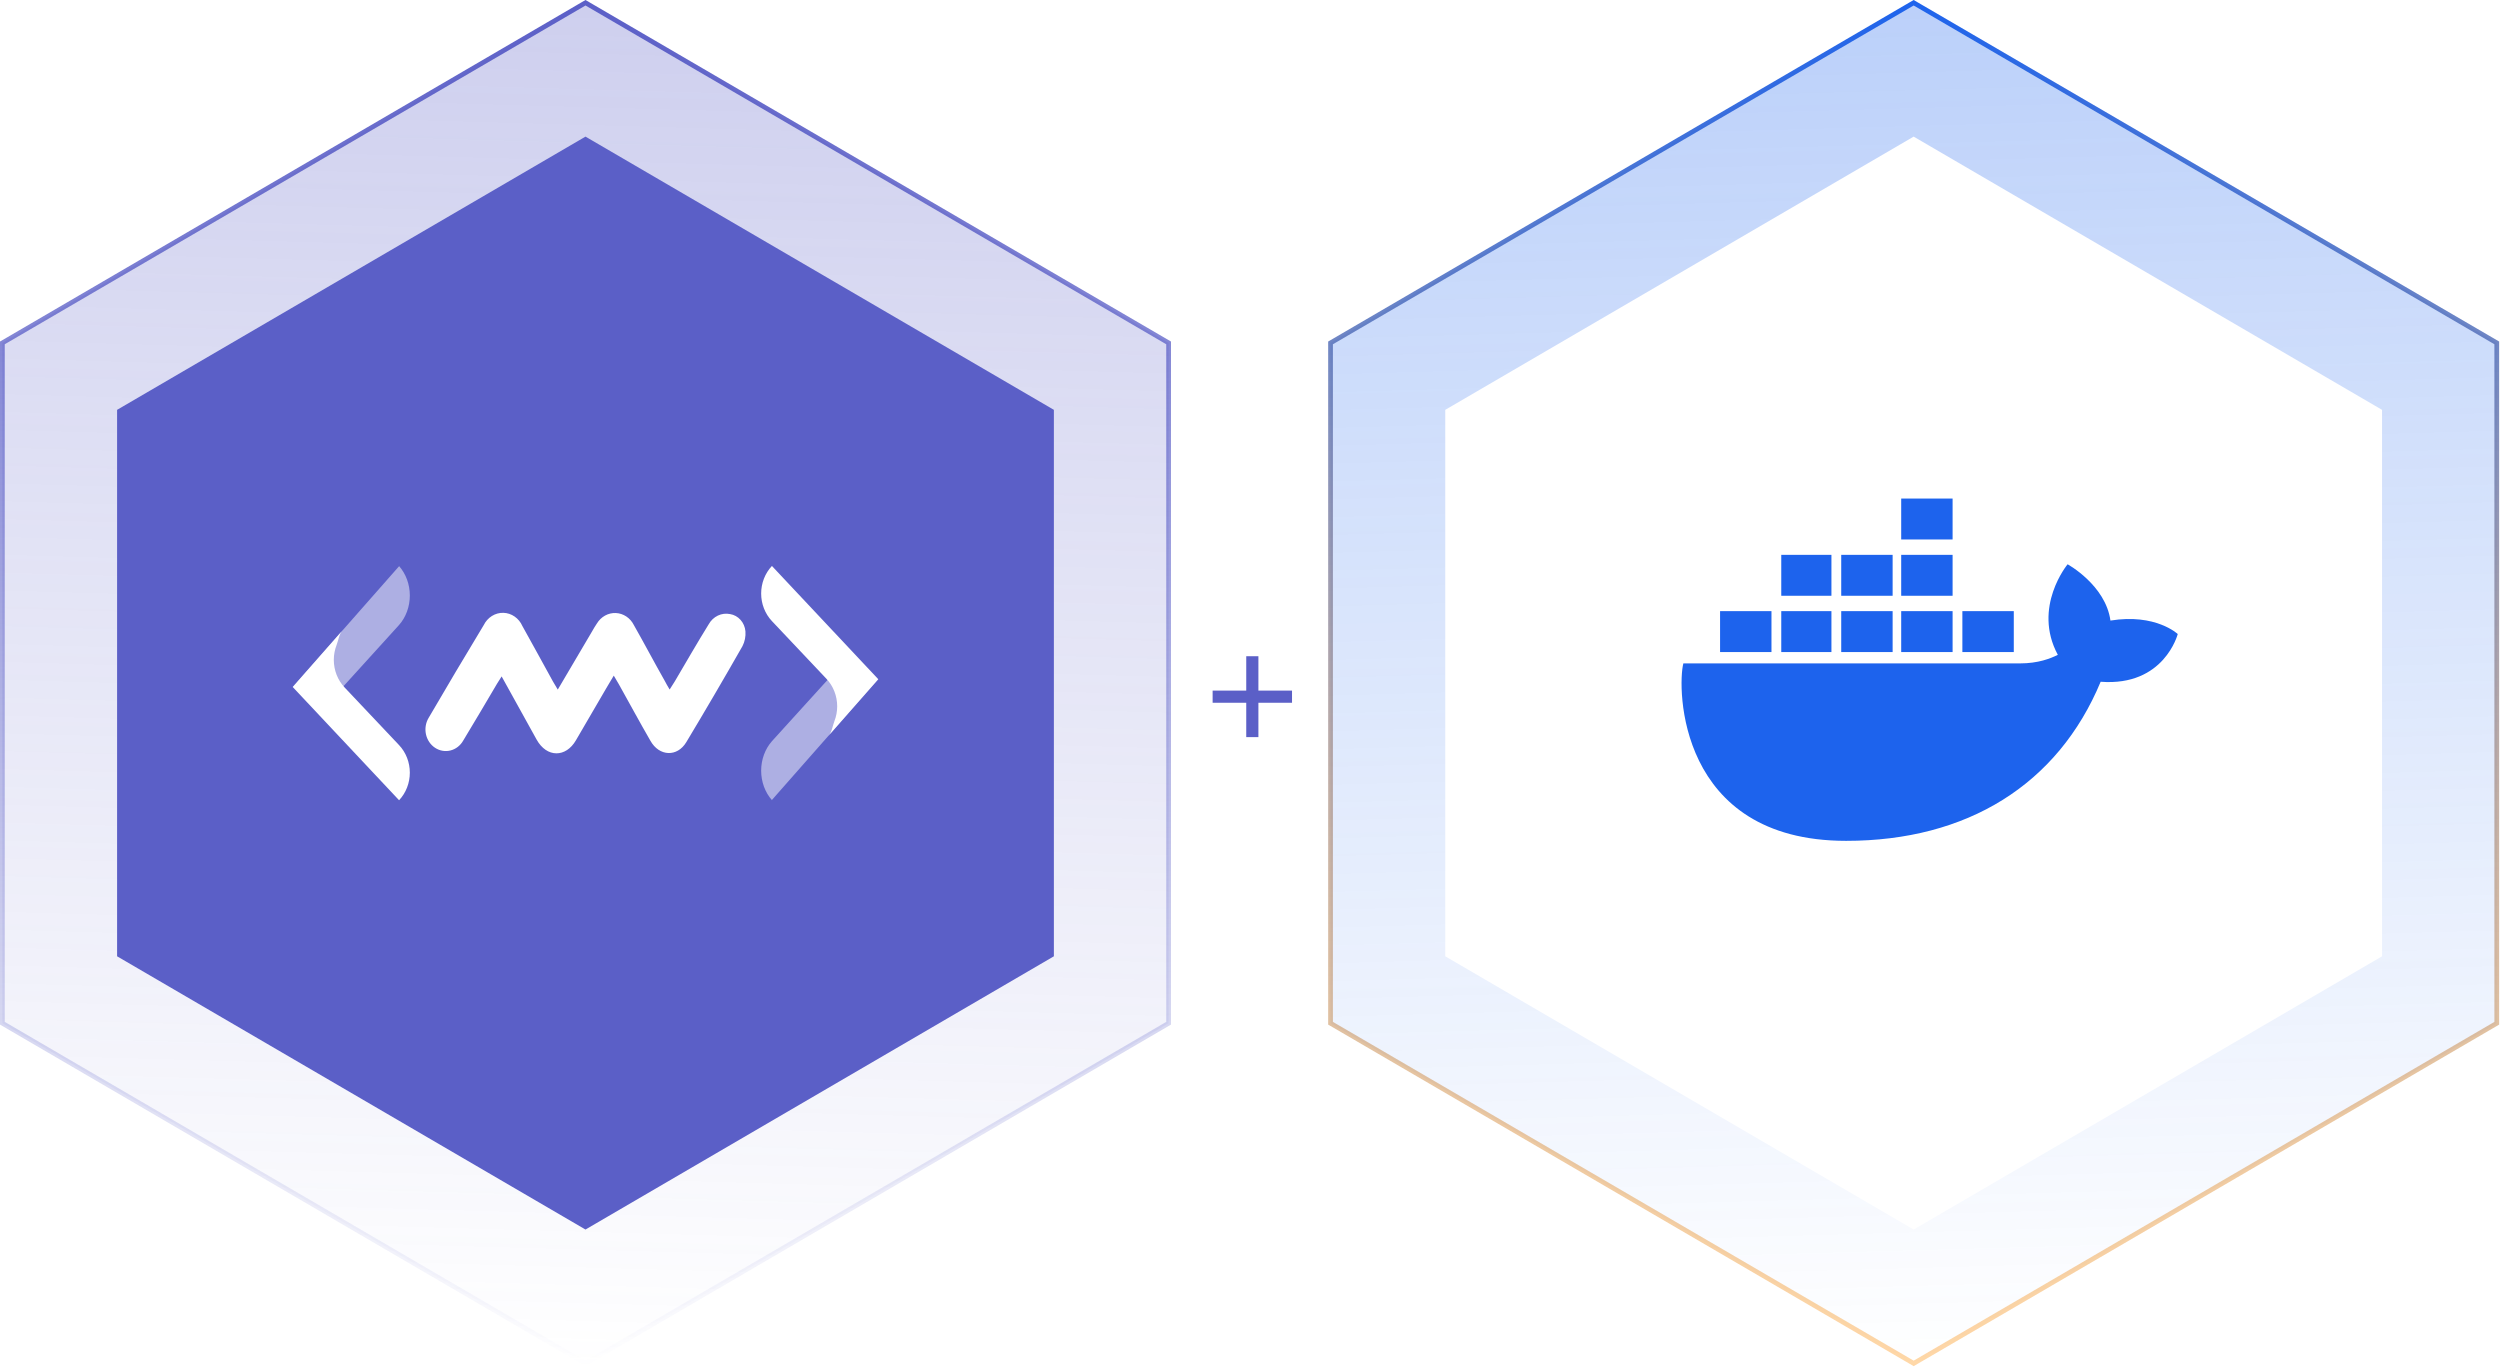 <svg width="263" height="144" viewBox="0 0 263 144" fill="none" xmlns="http://www.w3.org/2000/svg">
<path d="M122.938 36.073L61.594 0.289L0.25 36.073V107.645L61.594 143.429L122.938 107.645V36.073Z" fill="url(#paint0_linear_2501_28066)" fill-opacity="0.3" stroke="url(#paint1_linear_2501_28066)" stroke-width="0.5"/>
<g filter="url(#filter0_b_2501_28066)">
<path d="M61.593 14.372L12.318 43.115V100.603L61.593 129.347L110.868 100.603V43.115L61.593 14.372Z" fill="#5B5FC7"/>
</g>
<path d="M70.446 72.537C70.66 72.197 70.831 71.947 70.988 71.682C72.165 69.683 73.32 67.669 74.554 65.677C74.779 65.272 75.116 64.952 75.52 64.759C75.924 64.567 76.374 64.512 76.808 64.602C77.228 64.669 77.615 64.884 77.907 65.212C78.2 65.54 78.38 65.962 78.42 66.412C78.462 66.956 78.353 67.501 78.106 67.979C76.175 71.366 74.207 74.731 72.2 78.073C71.245 79.663 69.347 79.587 68.42 77.921C67.286 75.96 66.209 73.961 65.104 71.985C64.954 71.712 64.79 71.455 64.569 71.076L63.784 72.394C62.729 74.218 61.645 76.043 60.589 77.876C59.533 79.708 57.522 79.738 56.445 77.792C55.233 75.612 54.027 73.423 52.772 71.159C52.587 71.455 52.43 71.689 52.294 71.916C51.11 73.915 49.941 75.922 48.728 77.913C48.582 78.171 48.389 78.394 48.16 78.572C47.932 78.749 47.673 78.877 47.398 78.947C47.123 79.017 46.837 79.029 46.558 78.981C46.278 78.934 46.011 78.828 45.77 78.669C45.529 78.511 45.321 78.304 45.156 78.059C44.992 77.815 44.874 77.538 44.811 77.246C44.748 76.953 44.74 76.65 44.788 76.353C44.836 76.057 44.939 75.774 45.091 75.521C46.993 72.26 48.925 69.006 50.889 65.76C51.085 65.363 51.382 65.031 51.746 64.803C52.111 64.574 52.528 64.459 52.951 64.469C53.374 64.479 53.785 64.615 54.139 64.861C54.493 65.106 54.776 65.452 54.955 65.859C56.032 67.79 57.094 69.736 58.157 71.667C58.307 71.939 58.471 72.197 58.678 72.545L62.301 66.397C62.458 66.132 62.608 65.851 62.793 65.594C63.005 65.242 63.299 64.955 63.648 64.761C63.996 64.568 64.386 64.474 64.779 64.49C65.172 64.507 65.555 64.632 65.888 64.853C66.222 65.074 66.495 65.385 66.68 65.753C67.785 67.699 68.82 69.668 69.932 71.629C70.075 71.909 70.232 72.174 70.446 72.537Z" fill="white"/>
<path d="M81.185 84.18L92.393 71.451H87.127L81.213 77.968C80.852 78.375 80.566 78.859 80.37 79.392C80.175 79.925 80.074 80.497 80.074 81.074C80.074 81.652 80.175 82.224 80.37 82.757C80.566 83.29 80.852 83.774 81.213 84.18H81.185Z" fill="white" fill-opacity="0.5"/>
<path d="M81.202 59.543C80.844 59.923 80.561 60.374 80.367 60.871C80.174 61.368 80.074 61.901 80.074 62.438C80.074 62.976 80.174 63.508 80.367 64.005C80.561 64.502 80.844 64.954 81.202 65.334L86.941 71.409C87.3 71.788 87.584 72.24 87.778 72.737C87.972 73.233 88.072 73.766 88.072 74.304C88.072 74.842 87.972 75.375 87.778 75.872C87.584 76.369 87.516 77.025 87.157 77.405L92.393 71.451L81.209 59.543H81.202Z" fill="white"/>
<path d="M42.003 59.543L30.795 72.272H36.06L41.975 65.755C42.336 65.348 42.622 64.865 42.818 64.331C43.013 63.798 43.114 63.227 43.114 62.649C43.114 62.072 43.013 61.5 42.818 60.967C42.622 60.434 42.336 59.95 41.975 59.543H42.003Z" fill="white" fill-opacity="0.5"/>
<path d="M41.986 84.181C42.344 83.8 42.627 83.349 42.821 82.852C43.014 82.355 43.114 81.823 43.114 81.285C43.114 80.747 43.014 80.215 42.821 79.718C42.627 79.221 42.344 78.77 41.986 78.39L36.247 72.315C35.888 71.935 35.604 71.484 35.41 70.987C35.216 70.49 35.116 69.957 35.116 69.419C35.116 68.881 35.216 68.349 35.41 67.852C35.604 67.355 35.672 66.698 36.031 66.319L30.795 72.273L41.979 84.181H41.986Z" fill="white"/>
<path d="M262.66 107.646L201.317 143.43L139.973 107.646V36.073L201.317 0.289L262.66 36.073V107.646Z" fill="url(#paint2_linear_2501_28066)" fill-opacity="0.3" stroke="url(#paint3_linear_2501_28066)" stroke-width="0.5"/>
<g filter="url(#filter1_b_2501_28066)">
<path d="M201.316 129.347L152.041 100.603V43.116L201.316 14.372L250.591 43.116V100.603L201.316 129.347Z" fill="white"/>
</g>
<path d="M206.442 66.444H211.85H206.442ZM200.006 66.444H205.413H200.006ZM193.697 66.444H199.104H193.697ZM187.389 66.444H192.667H187.389ZM180.952 66.444H186.359H180.952ZM187.389 60.522H192.667H187.389ZM193.697 60.522H199.104H193.697ZM200.006 60.522H205.413H200.006ZM200.006 54.6H205.413H200.006Z" fill="black"/>
<path d="M206.442 66.444H211.85M200.006 66.444H205.413M193.697 66.444H199.104M187.389 66.444H192.667M180.952 66.444H186.359M187.389 60.522H192.667M193.697 60.522H199.104M200.006 60.522H205.413M200.006 54.6H205.413" stroke="#1D63ED" stroke-width="4.305"/>
<path d="M229.099 66.7C229.099 66.7 226.782 64.511 222.019 65.284C221.504 61.55 217.513 59.362 217.513 59.362C217.513 59.362 213.779 63.868 216.483 68.888C215.711 69.275 214.423 69.79 212.492 69.79H177.089C176.445 72.236 176.445 88.457 194.211 88.457C206.956 88.457 216.483 82.535 220.989 71.721C227.683 72.236 229.099 66.7 229.099 66.7Z" fill="#1D63ED"/>
<path d="M127.568 73.93V72.651H135.921V73.93H127.568ZM131.105 77.545V69.035H132.384V77.545H131.105Z" fill="#5B5FC7"/>
<defs>
<filter id="filter0_b_2501_28066" x="8.001" y="10.055" width="107.184" height="123.609" filterUnits="userSpaceOnUse" colorInterpolationFilters="sRGB">
<feFlood flood-opacity="0" result="BackgroundImageFix"/>
<feGaussianBlur in="BackgroundImageFix" stdDeviation="2.159"/>
<feComposite in2="SourceAlpha" operator="in" result="effect1_backgroundBlur_2501_28066"/>
<feBlend mode="normal" in="SourceGraphic" in2="effect1_backgroundBlur_2501_28066" result="shape"/>
</filter>
<filter id="filter1_b_2501_28066" x="147.724" y="10.055" width="107.184" height="123.609" filterUnits="userSpaceOnUse" colorInterpolationFilters="sRGB">
<feFlood flood-opacity="0" result="BackgroundImageFix"/>
<feGaussianBlur in="BackgroundImageFix" stdDeviation="2.159"/>
<feComposite in2="SourceAlpha" operator="in" result="effect1_backgroundBlur_2501_28066"/>
<feBlend mode="normal" in="SourceGraphic" in2="effect1_backgroundBlur_2501_28066" result="shape"/>
</filter>
<linearGradient id="paint0_linear_2501_28066" x1="61.594" y1="-2.40837e-06" x2="57.543" y2="143.551" gradientUnits="userSpaceOnUse">
<stop stop-color="#5B5FC7"/>
<stop offset="1" stop-color="#5B5FC7" stop-opacity="0"/>
</linearGradient>
<linearGradient id="paint1_linear_2501_28066" x1="61.594" y1="0" x2="61.594" y2="143.719" gradientUnits="userSpaceOnUse">
<stop stop-color="#5B5FC7"/>
<stop offset="1" stop-color="#5B5FC7" stop-opacity="0"/>
</linearGradient>
<linearGradient id="paint2_linear_2501_28066" x1="201.317" y1="0.107" x2="205.366" y2="143.604" gradientUnits="userSpaceOnUse">
<stop stop-color="#1D63ED"/>
<stop offset="1" stop-color="#1D63ED" stop-opacity="0"/>
</linearGradient>
<linearGradient id="paint3_linear_2501_28066" x1="201.317" y1="0" x2="201.317" y2="143.719" gradientUnits="userSpaceOnUse">
<stop stop-color="#1D63ED"/>
<stop offset="1" stop-color="#FF991D" stop-opacity="0.388"/>
</linearGradient>
</defs>
</svg>
